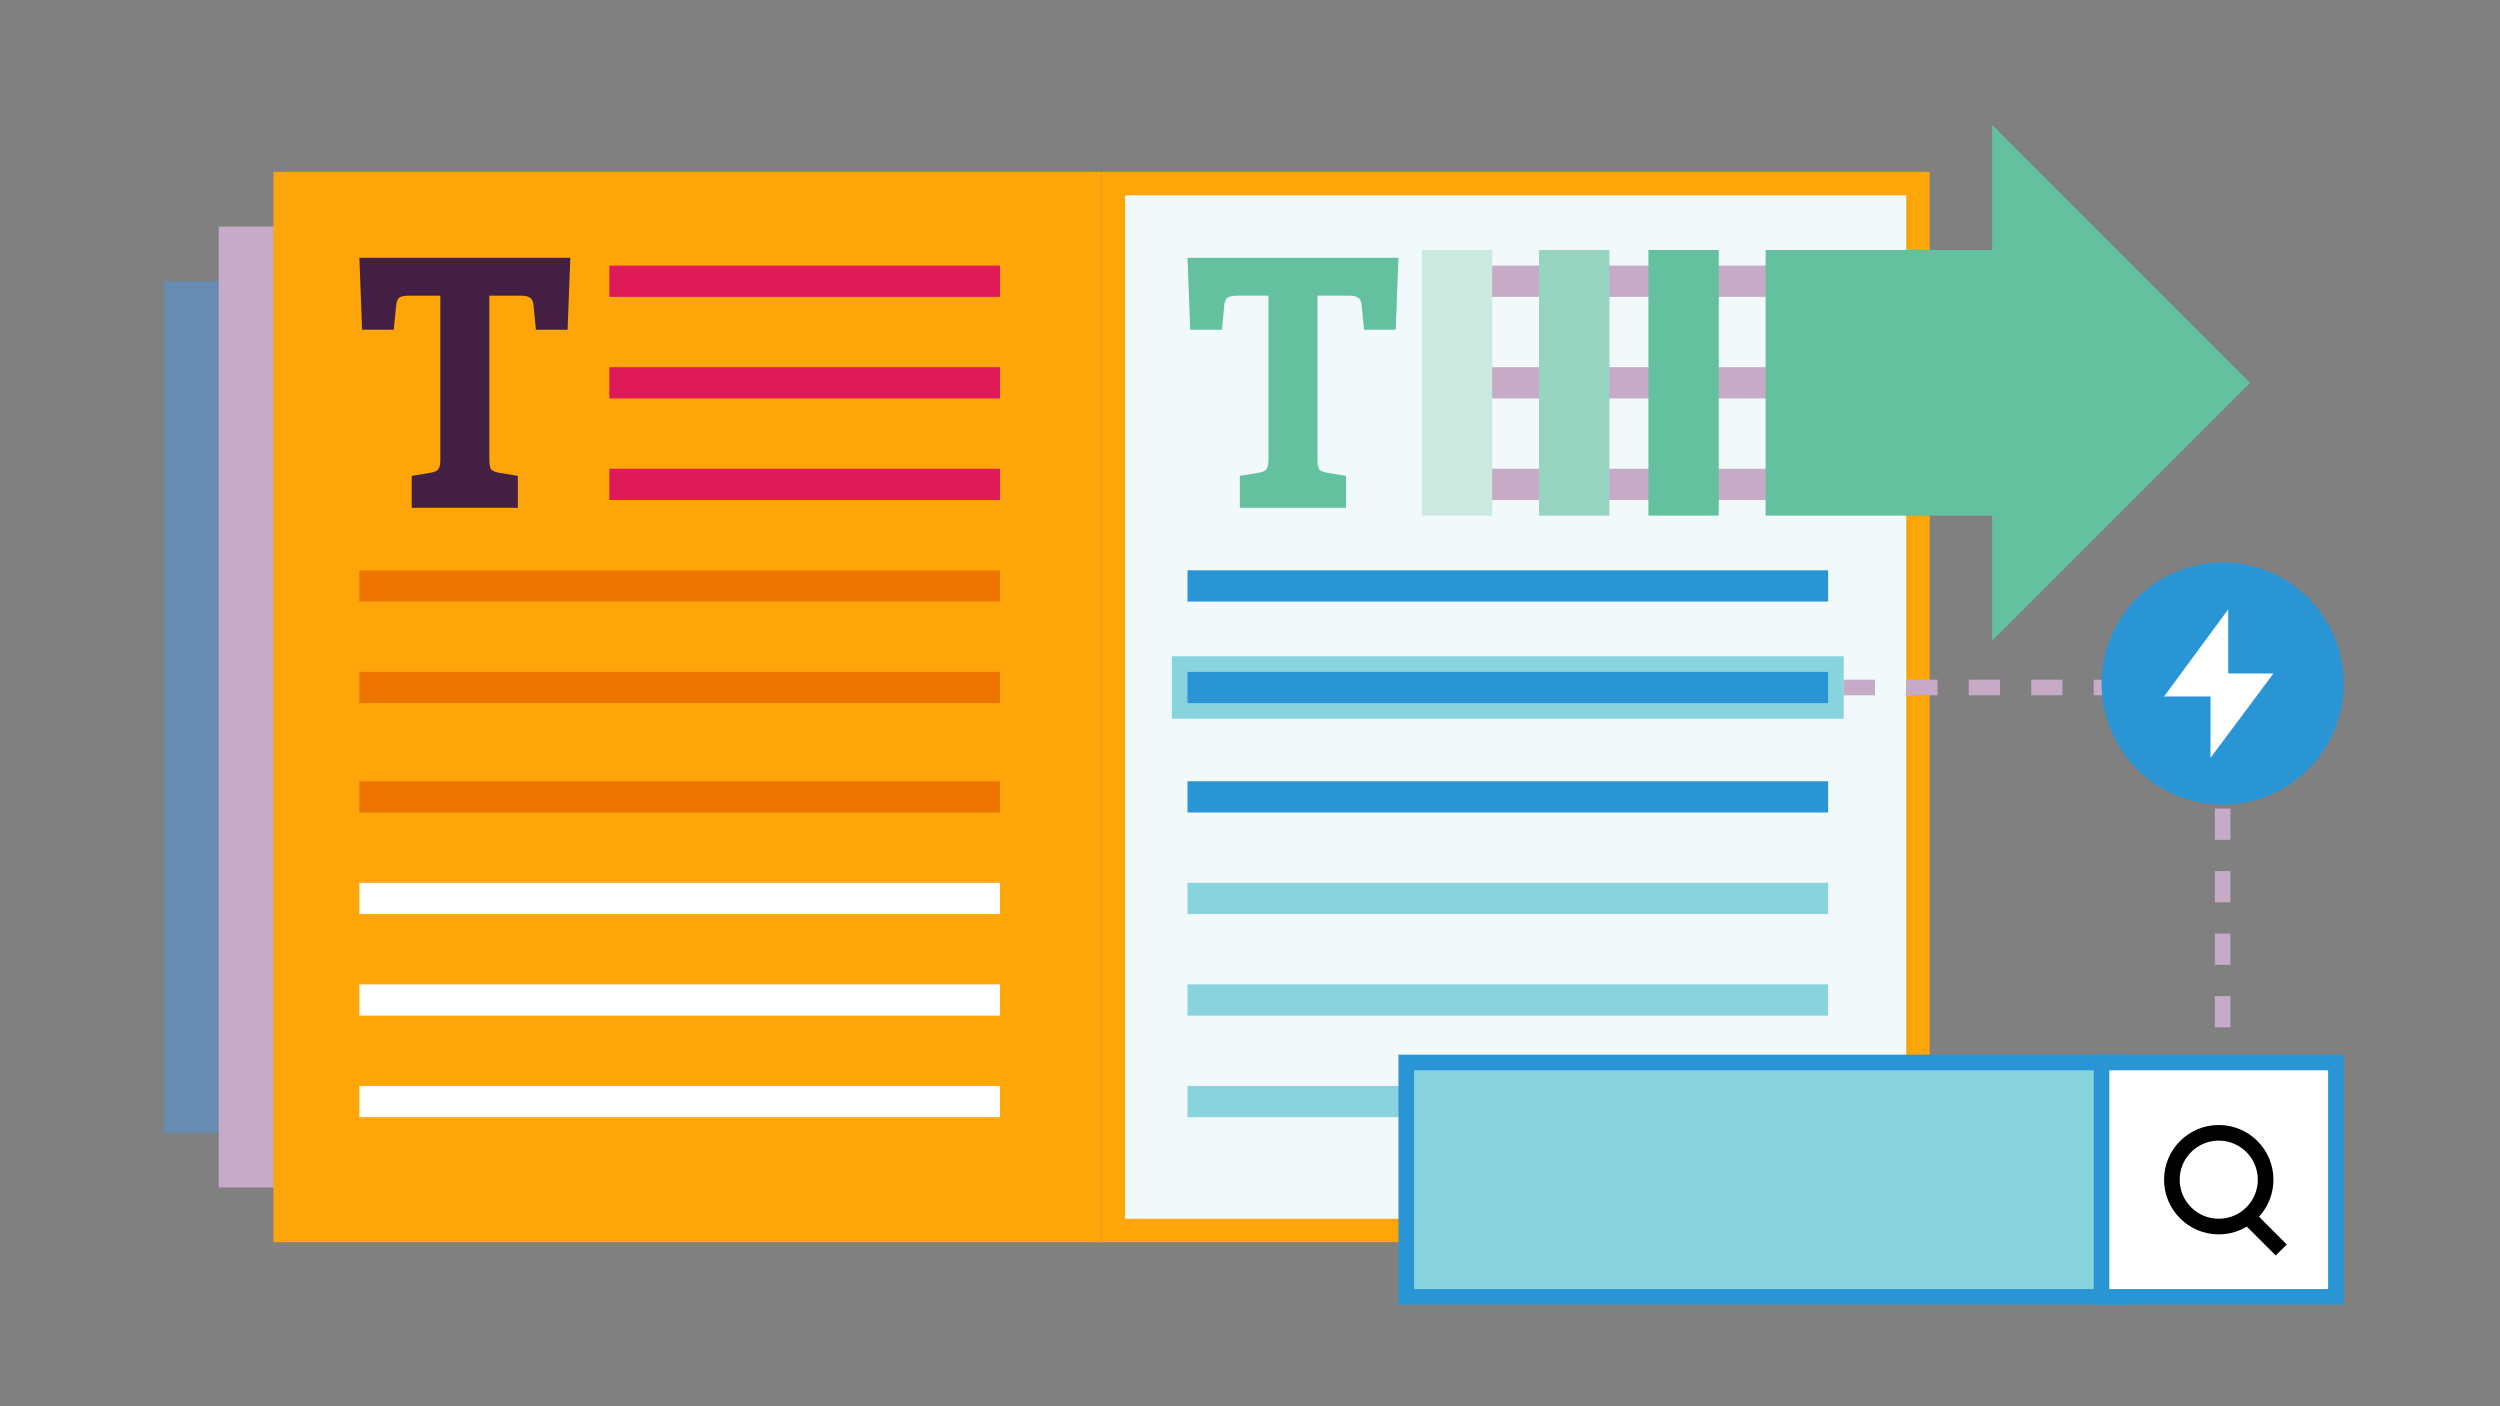 <svg width="320" height="180" viewBox="0 0 320 180" fill="none" xmlns="http://www.w3.org/2000/svg">
<rect x="0" y="0" width="320" height="180" fill="#808080" stroke="none"/>
<path d="M127 145V36H21V145H127Z" fill="#678CB1"/>
<path d="M134 152V29H28V152H134Z" fill="#C6AAC6"/>
<path d="M141 159V22H35V159H141Z" fill="#FDA509"/>
<path d="M78 36H128" stroke="#E01A59" stroke-width="4"/>
<path d="M78 49H128" stroke="#E01A59" stroke-width="4"/>
<path d="M78 62H128" stroke="#E01A59" stroke-width="4"/>
<path d="M46 75H128" stroke="#EC7600" stroke-width="4"/>
<path d="M46 88H128" stroke="#EC7600" stroke-width="4"/>
<path d="M46 102H128" stroke="#EC7600" stroke-width="4"/>
<path d="M46 115H128" stroke="white" stroke-width="4"/>
<path d="M46 128H128" stroke="white" stroke-width="4"/>
<path d="M46 141H128" stroke="white" stroke-width="4"/>
<path d="M73 33L72.652 42.205H68.6L68.294 39.139C68.266 38.635 68.12 38.294 67.856 38.117C67.626 37.94 67.216 37.847 66.639 37.847H62.635V58.826C62.635 59.422 62.705 59.833 62.851 60.068C63.025 60.273 63.372 60.422 63.893 60.515L66.285 60.912V65H52.701V60.912L55.1 60.515C55.621 60.422 55.955 60.281 56.101 60.068C56.275 59.833 56.365 59.415 56.365 58.826V37.847H52.312C51.728 37.847 51.325 37.94 51.096 38.117C50.866 38.294 50.734 38.635 50.706 39.139L50.4 42.205H46.348L46 33H73Z" fill="#431F43"/>
<path d="M247 159V22H141V159H247Z" fill="#FDA509"/>
<path d="M244 25H144V156H244V25Z" fill="#F1F9FB"/>
<path d="M184 36H234" stroke="#C6AAC6" stroke-width="4"/>
<path d="M184 49H234" stroke="#C6AAC6" stroke-width="4"/>
<path d="M184 62H234" stroke="#C6AAC6" stroke-width="4"/>
<path d="M152 75H234" stroke="#2A95D5" stroke-width="4"/>
<rect x="150" y="84" width="86" height="8" fill="#89D3DF"/>
<path d="M152 88H234" stroke="#2A95D5" stroke-width="4"/>
<path d="M152 102H234" stroke="#2A95D5" stroke-width="4"/>
<path d="M152 115H234" stroke="#89D3DF" stroke-width="4"/>
<path d="M152 128H234" stroke="#89D3DF" stroke-width="4"/>
<path d="M152 141H234" stroke="#89D3DF" stroke-width="4"/>
<path d="M179 33L178.652 42.205H174.6L174.294 39.139C174.266 38.635 174.12 38.294 173.856 38.117C173.626 37.94 173.216 37.847 172.639 37.847H168.635V58.826C168.635 59.422 168.705 59.833 168.851 60.068C169.024 60.273 169.372 60.422 169.893 60.515L172.285 60.912V65H158.701V60.912L161.1 60.515C161.621 60.422 161.955 60.281 162.101 60.068C162.274 59.833 162.365 59.415 162.365 58.826V37.847H158.312C157.728 37.847 157.325 37.94 157.096 38.117C156.866 38.294 156.734 38.635 156.706 39.139L156.4 42.205H152.348L152 33H179Z" fill="#63C1A0"/>
<path d="M256 32H226V66H256V32Z" fill="#63C1A0"/>
<path d="M211 66H220V32H211V66Z" fill="#63C1A0"/>
<path d="M197 66H206V32H197V66Z" fill="#98D5C0"/>
<path d="M182 66H191V32H182V66Z" fill="#CBE9DF"/>
<path d="M255 82V16L288 49L255 82Z" fill="#63C1A0"/>
<rect x="180" y="136" width="91" height="30" fill="#89D3DF" stroke="#2A95D5" stroke-width="2"/>
<rect x="269" y="136" width="30" height="30" fill="white" stroke="#2A95D5" stroke-width="2"/>
<circle cx="284" cy="151" r="6" stroke="black" stroke-width="2"/>
<path d="M288 156L292 160" stroke="black" stroke-width="2"/>
<path d="M236 88H284.5V135" stroke="#C6AAC6" stroke-width="2" stroke-dasharray="4 4"/>
<path d="M284.5 72C293.06 72 300 78.939 300 87.5C300 96.061 293.06 103 284.5 103C275.94 103 269 96.061 269 87.5C269 78.939 275.94 72 284.5 72Z" fill="#2A95D5"/>
<path d="M277 89.148L285.21 78V86.205H291L282.945 97V89.151H277V89.148Z" fill="white"/>
</svg>
